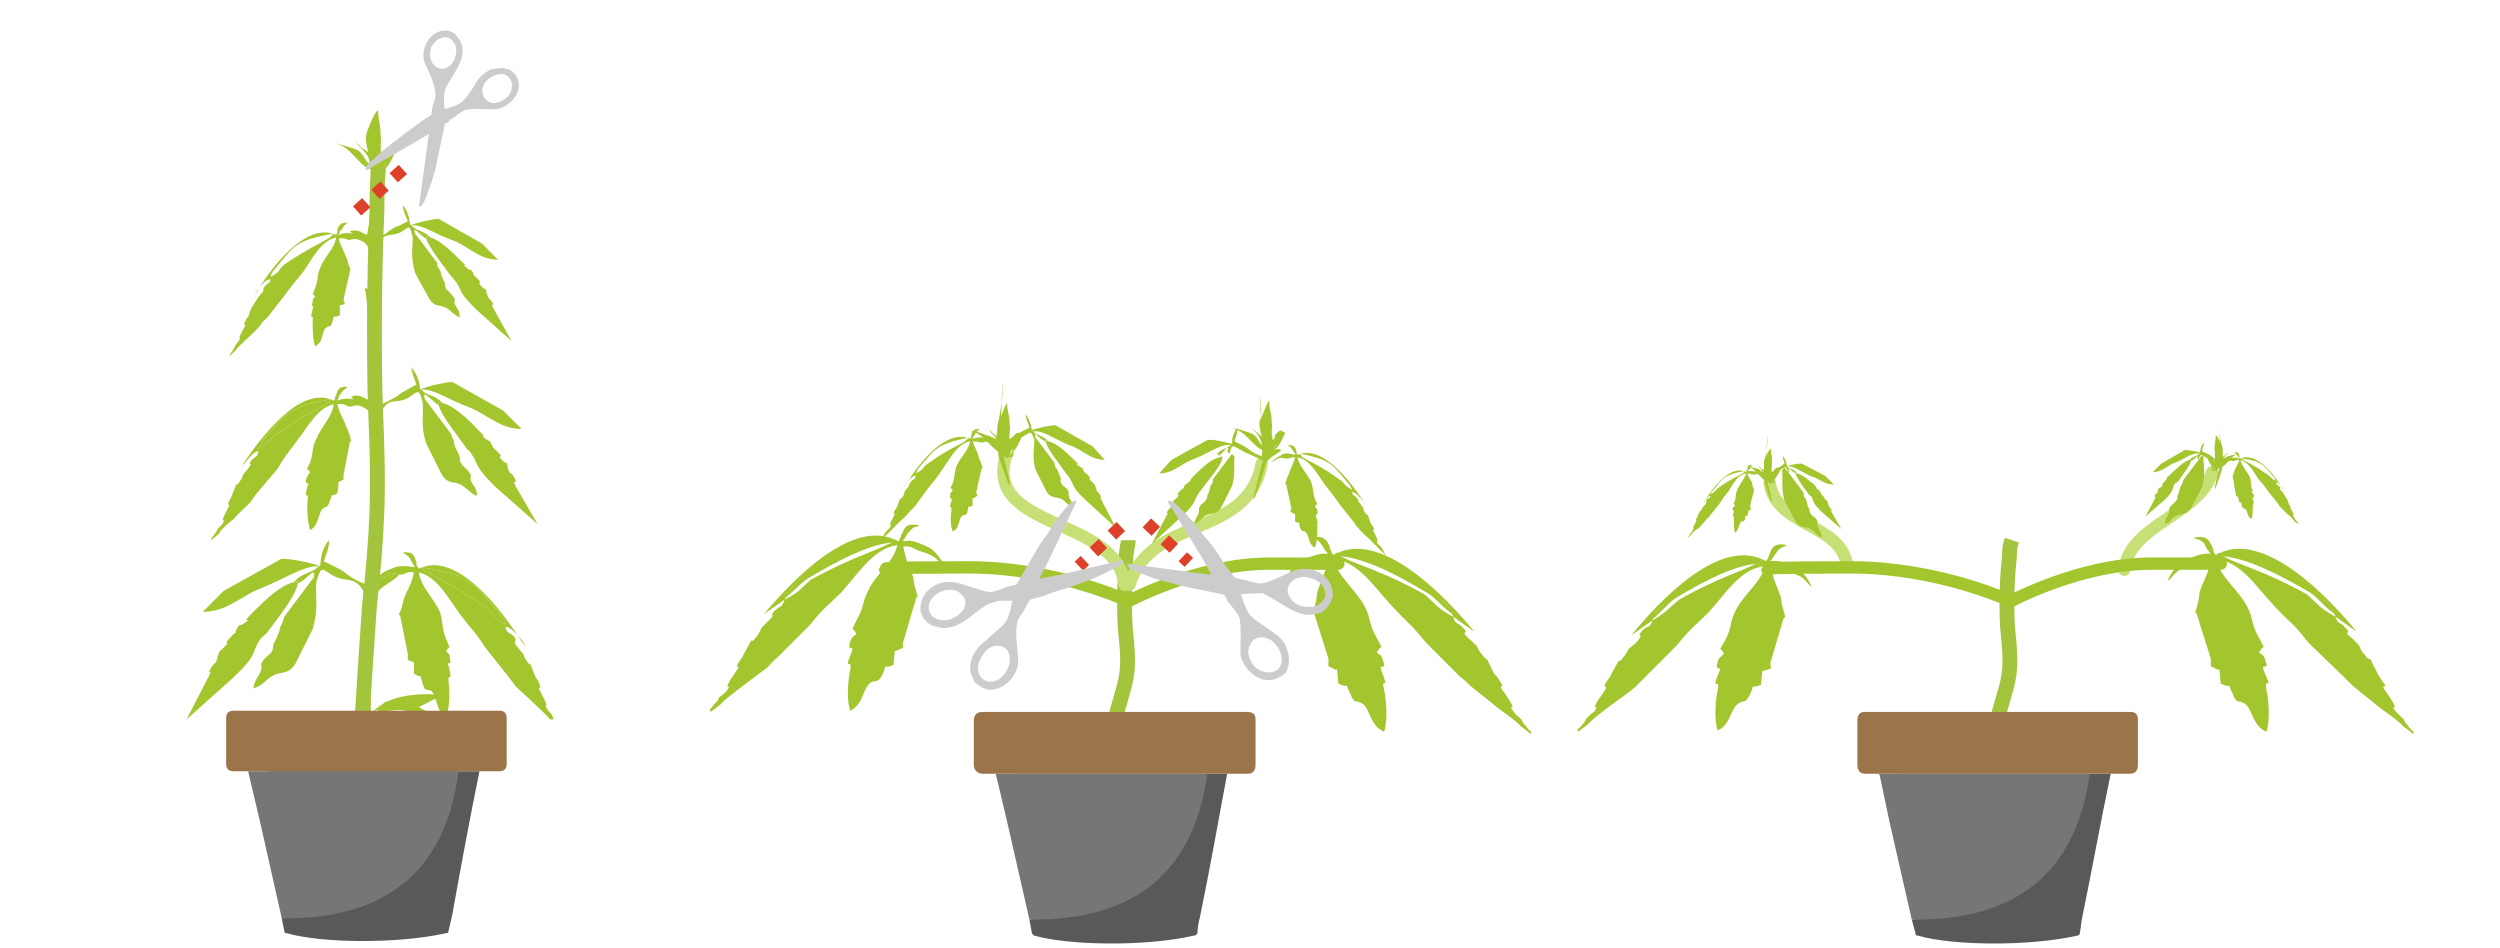 <?xml version="1.0" encoding="UTF-8"?>
<!DOCTYPE svg PUBLIC "-//W3C//DTD SVG 1.1//EN" "http://www.w3.org/Graphics/SVG/1.1/DTD/svg11.dtd">
<!-- Creator: CorelDRAW 2017 -->
<svg xmlns="http://www.w3.org/2000/svg" xml:space="preserve" width="501px" height="190px" version="1.1" style="shape-rendering:geometricPrecision; text-rendering:geometricPrecision; image-rendering:optimizeQuality; fill-rule:evenodd; clip-rule:evenodd"
viewBox="0 0 20.23 7.67"
 xmlns:xlink="http://www.w3.org/1999/xlink">
 <defs>
  <style type="text/css">
   <![CDATA[
    .str0 {stroke:#A3C53D;stroke-width:0.12;stroke-miterlimit:22.926}
    .str2 {stroke:#A3C52D;stroke-width:0.1;stroke-linecap:round;stroke-miterlimit:22.926}
    .str3 {stroke:#C7E076;stroke-width:0.1;stroke-linecap:round;stroke-miterlimit:22.926}
    .str1 {stroke:#DD412A;stroke-width:0.1;stroke-miterlimit:22.926;stroke-dasharray:0.1 0.1}
    .fil2 {fill:none}
    .fil4 {fill:#767676}
    .fil1 {fill:#A3C52D}
    .fil6 {fill:#CCCCCC}
    .fil0 {fill:white}
    .fil3 {fill:#595959;fill-rule:nonzero}
    .fil5 {fill:#9C744A;fill-rule:nonzero}
   ]]>
  </style>
 </defs>
 <g id="Слой_x0020_1">
  <rect class="fil0" width="20.23" height="7.67"/>
  <g id="_2946194812784">
   <path class="fil1" d="M10.87 4.51c-0.01,0 -0.01,-0.01 -0.02,-0.01l-0.04 -0.03c0.55,0.03 0.58,0.13 0.86,0.39 0.01,0.01 0.03,0.02 0.04,0.04 0.04,0.05 0.03,0.05 0.05,0.09 -0.13,-0.07 -0.13,-0.09 -0.23,-0.18 -0.34,-0.19 -0.55,-0.24 -0.66,-0.3l0 0 0 0zm-0.48 0.19c0.07,-0.04 0.05,-0.09 0.2,-0.13 0.08,-0.02 0.06,-0.04 0.16,-0.04 -0.03,0.12 -0.06,0.16 -0.09,0.26 -0.01,0.05 0,0.04 -0.02,0.11 -0.03,0.11 -0.01,0.03 0,0.08l0.11 0.35c0,0.02 0,0.05 0,0.06l0.06 0.03c0,-0.01 0.01,0 0.01,0l0.01 0.11c0.12,0.06 0.03,-0.05 0.1,0.09 0.03,0.08 0.04,0.04 0.09,0.07 0.07,0.04 0.06,0.18 0.18,0.23 0.03,-0.08 0.02,-0.25 0,-0.34 -0.03,-0.12 0.05,0.03 -0.02,-0.15 -0.03,-0.08 0.05,0.01 0.01,-0.09 -0.01,-0.04 -0.02,-0.04 -0.05,-0.06 0.04,-0.08 0.06,0 0,-0.12 -0.07,-0.12 -0.04,-0.15 -0.1,-0.26 -0.07,-0.13 -0.22,-0.24 -0.25,-0.38 0.21,0.03 0.32,0.22 0.48,0.39 0.14,0.15 0.13,0.12 0.27,0.29l0.27 0.27c0.05,0.04 0.06,0.05 0.09,0.08 0.07,0.06 0.13,0.1 0.21,0.17 0.04,0.03 0.17,0.12 0.19,0.15l0.09 0.07c0,-0.04 0,-0.01 -0.03,-0.05 -0.03,-0.04 -0.03,-0.03 -0.05,-0.07 -0.02,-0.02 -0.05,-0.04 -0.06,-0.06 -0.07,-0.09 0.06,0.04 -0.08,-0.16 -0.07,-0.09 0.03,0 -0.04,-0.1 -0.01,-0.02 -0.02,-0.03 -0.04,-0.05 -0.11,-0.22 -0.01,-0.04 -0.11,-0.17 -0.05,-0.07 0.01,-0.02 -0.09,-0.11 -0.09,-0.08 0.01,-0.03 -0.05,-0.09 -0.06,-0.06 -0.06,-0.02 -0.08,-0.09l0.17 0.12c-0.23,-0.28 -0.76,-0.84 -1.14,-0.62 -0.03,-0.04 -0.01,-0.01 -0.02,-0.04 -0.01,-0.01 -0.01,-0.02 -0.01,-0.03 -0.03,-0.06 -0.05,-0.09 -0.15,-0.07 0.03,0.02 0.04,0 0.08,0.05 0.01,0.01 0.03,0.05 0.03,0.05 0.01,0.01 0.02,0.02 0.02,0.02 0,0 0,0.01 0.01,0.01 -0.08,-0.01 -0.16,0.03 -0.23,0.06 -0.06,0.04 -0.1,0.11 -0.13,0.16l0 0 0 0z"/>
   <path class="fil1" d="M10.8 4.48l0.05 0.02c0.21,0.02 0.47,0.16 0.67,0.28 0.1,0.05 0.13,0.12 0.25,0.2 -0.02,-0.03 -0.02,-0.03 -0.06,-0.08 -0.01,-0.02 -0.03,-0.03 -0.04,-0.04 -0.23,-0.27 -0.54,-0.47 -0.87,-0.38l0 0z"/>
  </g>
  <path class="fil1" d="M2.65 3.26c0,0 0.01,0 0.01,0l0.02 -0.03c-0.36,0.06 -0.38,0.13 -0.55,0.33 0,0.01 -0.01,0.02 -0.02,0.04 -0.02,0.03 -0.01,0 -0.02,0.03 0.11,-0.06 0.08,-0.07 0.14,-0.11 0.21,-0.16 0.35,-0.21 0.42,-0.26l0 0zm0.34 0.06c-0.05,-0.02 -0.08,-0.06 -0.15,-0.03 -0.05,0 -0.04,-0.03 -0.11,-0.02 0.02,0.09 0.05,0.11 0.07,0.18 0.02,0.03 0.01,0.03 0.03,0.07 0.02,0.09 0.01,0.03 0,0.06l-0.05 0.26c0,0.01 0,0.03 0,0.04l-0.04 0.02c0,0 -0.01,0.01 0,0.01l-0.01 0.08c-0.07,0.05 -0.02,-0.04 -0.06,0.06 -0.02,0.06 -0.02,0.04 -0.05,0.06 -0.05,0.03 -0.03,0.13 -0.11,0.18 -0.02,-0.06 -0.03,-0.18 -0.02,-0.25 0.01,-0.08 -0.04,0.03 0,-0.11 0.02,-0.05 -0.03,0.01 -0.01,-0.06 0.01,-0.02 0.01,-0.03 0.03,-0.05 -0.03,-0.05 -0.04,0.01 0,-0.08 0.03,-0.09 0.01,-0.11 0.05,-0.19 0.04,-0.1 0.13,-0.18 0.14,-0.28 -0.13,0.03 -0.2,0.17 -0.3,0.3 -0.08,0.11 -0.08,0.1 -0.16,0.23l-0.17 0.2c-0.02,0.03 -0.03,0.04 -0.05,0.07 -0.04,0.04 -0.08,0.07 -0.13,0.13 -0.03,0.02 -0.11,0.09 -0.12,0.12l-0.06 0.05c0,-0.02 0,-0.01 0.02,-0.04 0.02,-0.03 0.02,-0.02 0.03,-0.05 0.01,-0.01 0.03,-0.03 0.04,-0.04 0.04,-0.07 -0.04,0.03 0.04,-0.12 0.04,-0.07 -0.02,0 0.02,-0.08 0.01,-0.01 0.01,-0.02 0.02,-0.04 0.06,-0.16 0.01,-0.02 0.07,-0.12 0.03,-0.05 -0.01,-0.01 0.05,-0.08 0.06,-0.07 0,-0.03 0.03,-0.07 0.04,-0.05 0.05,-0.02 0.06,-0.08 -0.05,0 -0.14,0.14 -0.14,0.14 0,-0.01 0.02,-0.02 0.02,-0.04 0.14,-0.21 0.46,-0.64 0.73,-0.51 0.02,-0.02 0.01,0 0.01,-0.02 0,-0.01 0.01,-0.02 0.01,-0.02 0.01,-0.05 0.03,-0.08 0.09,-0.07 -0.01,0.02 -0.02,0.01 -0.05,0.05 0,0 -0.02,0.03 -0.02,0.03 0,0.01 0,0.02 -0.01,0.02 0,0 0,0 0,0.01 0.05,-0.02 0.11,-0.02 0.16,0 0.04,0.02 0.08,0.04 0.1,0.08l0 0z"/>
  <path class="fil1" d="M3.04 2.46c-0.04,0.03 -0.03,0.02 -0.02,0.09 0.01,0.22 0,0.52 0.04,0.73 0.08,-0.03 0.09,-0.04 0.16,-0.08 0.01,-0.01 0.04,-0.03 0.06,-0.04l0.09 -0.05c-0.02,-0.05 -0.04,-0.1 -0.04,-0.14 0.04,0.06 0.06,0.09 0.07,0.18 0.07,-0.03 0.21,-0.06 0.26,-0.06l0.41 0.23 0.15 0.15c-0.17,0 -0.27,-0.11 -0.41,-0.17 -0.19,-0.07 -0.29,-0.15 -0.4,-0.15 0.03,0.05 0.11,0.04 0.17,0.11l-0.03 -0.01 0 0.03c-0.04,-0.03 -0.08,-0.07 -0.11,-0.09 -0.02,0.03 -0.01,0 0,0.04 0,0 -0.01,0.01 -0.01,0.01 0,0 0,0.01 0,0.01 -0.01,0 -0.01,0.01 -0.01,0.01 -0.03,-0.13 -0.04,-0.09 -0.12,-0.04 -0.07,0.04 -0.12,0.01 -0.17,0.05 -0.09,0.08 -0.05,0.18 -0.05,0.32 0.01,0.24 0.01,0.46 0,0.69 -0.01,0.15 -0.08,0.75 -0.09,1.1l-0.04 0.01c0,-0.02 -0.01,-0.09 -0.01,-0.11 0,-0.05 0,-0.09 0.01,-0.13 0.02,-0.4 0.09,-0.98 0.09,-1.38 0,-0.11 -0.01,-0.22 -0.01,-0.33 -0.01,-0.14 -0.13,-0.16 -0.19,-0.23 0.07,-0.03 0.1,0.01 0.15,0.03l-0.01 -0.44c0,-0.12 0,-0.36 -0.03,-0.47l0.04 0.01c0.01,0.08 0,0.04 0.03,0.07 0,0 0.03,0 0.02,0.05l0 0z"/>
  <path class="fil1" d="M3.58 3.26c0.09,0.02 0.22,0.14 0.28,0.21 0.12,0.11 -0.01,0.02 0.07,0.08 0.05,0.04 0.02,-0.01 0.05,0.05 0.02,0.03 -0.01,0 0.02,0.03 0.11,0.1 0,0.03 0.07,0.1 0.04,0.03 0.03,0 0.04,0.06 0.02,0.06 0.02,0.02 0.05,0.07 0.04,0.08 -0.02,0 0.01,0.07l0.18 0.31 -0.34 -0.3c-0.18,-0.18 -0.13,-0.17 -0.19,-0.26 -0.02,-0.04 -0.03,-0.03 -0.05,-0.06 -0.07,-0.1 -0.2,-0.26 -0.22,-0.34l0 -0.03 0.03 0.01 0 0z"/>
  <path class="fil1" d="M3.42 3.26c0,0 0,-0.01 0.01,-0.01 0,0 0,-0.01 0,-0.01 0,0 0.01,-0.01 0.01,-0.01l0.21 0.28c0.01,0.02 0,0.01 0.02,0.05 0.01,0.03 0,0.01 0.01,0.05l0.03 0.06c0.02,0.05 0.01,0.03 0.01,0.05 0.01,0.04 0.03,0.05 0.06,0.08 0.05,0.06 0.02,0.04 0.03,0.09 0.02,0.04 0.05,0.06 0.05,0.12 -0.04,-0.01 -0.05,-0.03 -0.09,-0.06 -0.09,-0.08 -0.14,-0.01 -0.2,-0.12l-0.12 -0.24c-0.05,-0.15 -0.02,-0.22 -0.03,-0.33l0 0z"/>
  <path class="fil1" d="M3.12 1.36c0,0.06 0,0.05 -0.02,0.06 -0.03,-0.02 -0.02,-0.02 0,-0.06l0.03 -0.05c-0.05,0.06 -0.01,0.08 -0.06,0.1 -0.04,0.02 0,0.03 -0.05,-0.01l-0.02 -0.03c-0.1,-0.03 -0.16,-0.19 -0.29,-0.21 0.03,0 0.11,0.03 0.15,0.04 0.07,0.02 0.07,0.06 0.12,0.12 0.01,-0.02 0.02,0.01 0,-0.05 -0.02,-0.04 -0.07,-0.08 -0.1,-0.12 0.01,0.01 0.03,0.02 0.04,0.04l0.06 0.04c-0.02,-0.08 -0.03,-0.12 0,-0.19 0.02,-0.05 0.05,-0.13 0.08,-0.15 0,0.09 0.02,0.11 0.02,0.2 0.01,0.07 -0.01,0.1 0.01,0.18 0.05,-0.03 -0.02,-0.02 0.07,-0.09 0.02,0.01 0.02,0.01 0.05,0.02 -0.01,0.03 -0.06,0.14 -0.09,0.16l0 0z"/>
  <path class="fil1" d="M2.68 3.23l-0.02 0.03c0,0 -0.01,0 -0.01,0 -0.07,0.05 -0.21,0.1 -0.42,0.26 -0.06,0.04 -0.03,0.05 -0.14,0.11 0.01,-0.03 0,0 0.02,-0.03 0.01,-0.02 0.02,-0.03 0.02,-0.04 0.17,-0.2 0.19,-0.27 0.55,-0.33l0 0z"/>
  <g id="_2946194814000">
   <path class="fil1" d="M3.45 4.62c-0.01,0 -0.01,0 -0.01,0l-0.03 -0.03c0.41,0.06 0.43,0.14 0.63,0.37 0.01,0.02 0.02,0.03 0.03,0.04 0.03,0.05 0.01,0.01 0.02,0.05 -0.12,-0.07 -0.09,-0.08 -0.15,-0.13 -0.25,-0.18 -0.41,-0.24 -0.49,-0.3zm1.03 1.2l-0.03 0c-0.03,-0.04 -0.1,-0.1 -0.13,-0.13 -0.05,-0.05 -0.1,-0.09 -0.15,-0.14 -0.02,-0.03 -0.03,-0.04 -0.06,-0.08l-0.19 -0.24c-0.09,-0.14 -0.09,-0.12 -0.19,-0.25 -0.11,-0.15 -0.19,-0.31 -0.34,-0.35 0.01,0.11 0.12,0.21 0.17,0.32 0.03,0.1 0.01,0.12 0.05,0.22 0.04,0.1 0.03,0.04 0,0.1 0.02,0.02 0.03,0.02 0.03,0.05 0.02,0.09 -0.03,0.01 -0.01,0.07 0.04,0.16 -0.01,0.03 0,0.13 0.01,0.07 0.01,0.21 -0.02,0.28 -0.09,-0.05 -0.07,-0.17 -0.12,-0.21 -0.04,-0.02 -0.05,0.01 -0.07,-0.06 -0.04,-0.12 0.02,-0.02 -0.07,-0.08l0 -0.09c0,0 0,0 0,0l-0.05 -0.02c0,-0.02 0,-0.04 0,-0.05l-0.06 -0.3c-0.01,-0.04 -0.03,0.03 0.01,-0.07 0.01,-0.05 0.01,-0.04 0.02,-0.08 0.03,-0.08 0.06,-0.11 0.08,-0.21 -0.07,-0.01 -0.06,0.02 -0.12,0.02 -0.08,-0.03 -0.11,0.02 -0.18,0.04 0.02,-0.05 0.07,-0.07 0.12,-0.09 0.06,-0.03 0.13,-0.02 0.19,-0.01 0,0 -0.01,-0.01 -0.01,-0.01 0,0.01 0,-0.01 -0.01,-0.02 0,0 -0.02,-0.03 -0.02,-0.04 -0.03,-0.04 -0.04,-0.03 -0.06,-0.05 0.08,-0.01 0.09,0.02 0.11,0.08 0,0 0,0.01 0,0.02 0.01,0.03 0,0 0.02,0.03 0.31,-0.15 0.68,0.35 0.83,0.59 0.01,0.01 0.03,0.03 0.04,0.04 0,0 -0.11,-0.16 -0.17,-0.16 0.01,0.06 0.03,0.04 0.07,0.08 0.04,0.06 -0.03,0.01 0.03,0.09 0.07,0.08 0.03,0.03 0.06,0.09 0.07,0.11 0.01,-0.04 0.08,0.14 0.01,0.02 0.02,0.03 0.03,0.05 0.04,0.09 -0.03,0 0.02,0.09 0.09,0.17 0,0.05 0.05,0.13 0.01,0.02 0.03,0.03 0.04,0.05 0,0.01 0.01,0.02 0.01,0.03l0 0z"/>
   <path class="fil1" d="M3.01 4.29c0,0.15 -0.01,0.31 -0.04,0.44 -0.08,-0.03 -0.1,-0.04 -0.17,-0.09 -0.02,-0.02 -0.06,-0.04 -0.08,-0.05l-0.1 -0.05c0.02,-0.06 0.05,-0.12 0.04,-0.17 -0.05,0.07 -0.06,0.11 -0.07,0.21 -0.08,-0.03 -0.24,-0.06 -0.31,-0.06l-0.47 0.26 -0.17 0.17c0.2,0 0.31,-0.13 0.47,-0.19 0.22,-0.09 0.34,-0.18 0.47,-0.18 -0.05,0.06 -0.14,0.05 -0.2,0.13l0.03 -0.01 0 0.02c0.05,-0.02 0.09,-0.07 0.12,-0.09 0.03,0.03 0.01,-0.01 0.01,0.04 0,0.01 0,0.01 0.01,0.02 0,0 0,0 0,0.01 0.01,0 0.01,0 0.01,0.01 0.04,-0.15 0.05,-0.1 0.14,-0.05 0.08,0.04 0.14,0.02 0.19,0.06 0.11,0.09 0.06,0.21 0.06,0.36 -0.01,0.26 -0.01,0.5 0,0.73l0.05 0c0,-0.18 0,-0.37 0,-0.52 0,-0.12 0.01,-0.25 0.01,-0.38 0.01,-0.16 0.15,-0.18 0.22,-0.26 -0.08,-0.03 -0.11,0.02 -0.18,0.04l0.01 -0.4 -0.05 0 0 0z"/>
   <path class="fil1" d="M2.38 4.71c-0.11,0.02 -0.25,0.16 -0.33,0.24 -0.13,0.13 0.02,0.02 -0.07,0.09 -0.06,0.04 -0.03,-0.01 -0.07,0.06 -0.01,0.03 0.02,0 -0.02,0.03 -0.12,0.12 0,0.03 -0.08,0.11 -0.04,0.04 -0.03,0.01 -0.05,0.08 -0.02,0.07 -0.01,0.02 -0.05,0.08 -0.05,0.08 0.02,-0.01 -0.02,0.07l-0.18 0.35 0 0 0.38 -0.34c0.2,-0.19 0.14,-0.19 0.21,-0.3 0.03,-0.04 0.03,-0.03 0.06,-0.06 0.08,-0.11 0.23,-0.29 0.25,-0.4l0 -0.02 -0.03 0.01 0 0z"/>
   <path class="fil1" d="M2.56 4.71c0,-0.01 0,-0.01 -0.01,-0.01 0,-0.01 0,-0.01 0,-0.01 -0.01,-0.01 -0.01,-0.01 -0.01,-0.02l-0.24 0.32c-0.01,0.03 0,0.01 -0.02,0.06 -0.02,0.04 -0.01,0.01 -0.02,0.06l-0.03 0.07c-0.03,0.05 -0.01,0.03 -0.02,0.05 0,0.05 -0.03,0.06 -0.07,0.1 -0.05,0.06 -0.01,0.05 -0.03,0.1 -0.02,0.05 -0.05,0.07 -0.06,0.14 0.05,-0.02 0.07,-0.03 0.11,-0.07 0.1,-0.09 0.16,-0.02 0.23,-0.13l0.14 -0.28c0.05,-0.17 0.02,-0.26 0.03,-0.38l0 0z"/>
   <path class="fil1" d="M3.41 4.59l0.03 0.03c0,0 0,0 0.01,0 0.08,0.06 0.24,0.12 0.49,0.3 0.06,0.05 0.03,0.06 0.15,0.13 -0.01,-0.04 0.01,0 -0.02,-0.05 -0.01,-0.01 -0.02,-0.02 -0.03,-0.04 -0.2,-0.23 -0.22,-0.31 -0.63,-0.37z"/>
   <path class="fil1" d="M2.84 5.82c0.03,-0.01 0.05,-0.02 0.07,-0.02 0.04,0.01 0.01,-0.01 -0.01,0.01l0 0.01 -0.06 0z"/>
   <path class="fil1" d="M3.07 5.76c-0.02,-0.01 0.01,-0.02 -0.05,-0.01 0.03,-0.02 0.04,-0.03 0.07,-0.05 0.05,-0.03 -0.01,-0.01 0.06,-0.03 0.09,-0.05 0.34,-0.07 0.42,-0.04 -0.03,0.02 -0.07,0.03 -0.1,0.05l-0.08 0.04c0.09,0.06 0.12,0.04 0.23,0.1l-0.18 0c-0.01,-0.01 -0.03,-0.02 -0.04,-0.03 -0.14,-0.06 -0.17,-0.05 -0.33,-0.03z"/>
  </g>
  <path class="fil2 str0" d="M2.93 5.81c0.02,-0.32 0.04,-0.64 0.06,-0.91 0.03,-0.28 0.05,-0.5 0.06,-0.76 0.01,-0.26 0,-0.56 -0.01,-0.8 -0.01,-0.25 -0.01,-0.45 -0.01,-0.73 0,-0.29 0.01,-0.68 0.02,-0.9 0,-0.22 0.01,-0.29 0.01,-0.35"/>
  <g id="_2946194816144">
   <path class="fil3" d="M2.16 6.24l1.72 0c-0.08,0.39 -0.15,0.77 -0.22,1.16 -0.01,0.04 -0.02,0.09 -0.03,0.13 0,0.02 -0.01,0.02 -0.02,0.02 -0.4,0.09 -1.02,0.08 -1.29,0 -0.01,0 -0.02,0 -0.02,-0.02l-0.02 -0.1c0.13,-0.02 0.21,-0.17 0.15,-0.29 -0.01,-0.01 -0.01,-0.02 -0.02,-0.03 0,-0.02 0,-0.03 -0.01,-0.04 0,-0.03 -0.02,-0.07 -0.02,-0.1 -0.01,-0.03 -0.01,-0.05 -0.02,-0.07 -0.02,-0.05 -0.01,-0.09 -0.02,-0.14 0,-0.01 0,-0.03 0,-0.05 0,-0.02 -0.02,-0.08 -0.03,-0.1 -0.01,-0.03 -0.01,-0.05 -0.02,-0.07 -0.01,-0.02 -0.02,-0.04 -0.02,-0.06 0,-0.02 -0.01,-0.04 -0.02,-0.06 0,-0.02 0,-0.03 -0.01,-0.04 0,-0.06 -0.03,-0.11 -0.08,-0.14z"/>
   <path class="fil4" d="M2.28 7.43c0.85,0.01 1.33,-0.39 1.43,-1.19l-1.7 0 0 0.01 0.09 0.38 0.18 0.8zm-0.11 -1.1c0.02,0.09 0.04,0.19 0.06,0.28l0.13 0.67c0.01,0.04 0.01,0.07 0.01,0.1l-0.27 -1.07c0.02,0 0.04,0 0.06,0 0.01,0.01 0.01,0.01 0.01,0.02zm0.06 0.28c-0.02,-0.09 -0.04,-0.19 -0.06,-0.28 0,-0.01 0,-0.01 -0.01,-0.02 -0.02,0 -0.04,0 -0.06,0l0.27 1.07c0,-0.03 0,-0.06 -0.01,-0.1l-0.13 -0.67z"/>
   <path class="fil5" d="M2.97 5.81c0,0 0,0 0,0 -0.16,0 -0.32,0 -0.48,0 -0.19,0 -0.39,0 -0.58,0 -0.02,0 -0.04,0.01 -0.04,0.03 0,0.02 0.02,0.04 0.04,0.04 0.03,0 0.06,0 0.08,0 0.25,0 0.5,0 0.75,0 0.23,0 0.46,0 0.7,0 0.19,0 0.39,0 0.59,0 0.02,0 0.03,-0.02 0.03,-0.04 0,-0.02 -0.01,-0.03 -0.03,-0.03 -0.05,0 -0.11,0 -0.16,0 -0.3,0 -0.6,0 -0.9,0zm1.01 -0.06l-0.04 0 -0.01 0c-0.03,0 -0.06,0 -0.1,0 -0.34,0 -0.68,0 -1.02,0 -0.31,0 -0.61,0 -0.92,0 -0.04,0 -0.06,0.02 -0.06,0.06 0,0.05 0,0.11 0,0.16l0 0.05c0,0.05 0,0.11 0,0.16 0,0.04 0.02,0.06 0.06,0.06 0.13,0 0.25,0 0.38,0 0.23,0 1.38,0 1.61,0 0,0 0.07,0 0.16,0 0.04,0 0.06,-0.02 0.06,-0.06 0,-0.12 0,-0.25 0,-0.37 0,-0.04 -0.02,-0.06 -0.06,-0.06 -0.02,0 -0.04,0 -0.05,0l-0.01 0z"/>
  </g>
  <path class="fil1" d="M2.67 1.92c0,0 0.01,-0.01 0.01,-0.01l0.02 -0.02c-0.31,0.05 -0.33,0.11 -0.47,0.28 -0.01,0.01 -0.02,0.02 -0.03,0.04 -0.02,0.03 0,0 -0.01,0.03 0.09,-0.05 0.06,-0.06 0.11,-0.1 0.19,-0.13 0.31,-0.18 0.37,-0.22l0 0zm0.3 0.05c-0.05,-0.02 -0.07,-0.05 -0.14,-0.03 -0.04,0 -0.03,-0.02 -0.09,-0.01 0.02,0.07 0.04,0.09 0.06,0.15 0.02,0.03 0.01,0.03 0.02,0.06 0.03,0.07 0.01,0.02 0.01,0.06l-0.05 0.22c0,0.01 0.01,0.03 0.01,0.04l-0.04 0.01c0,0 -0.01,0.01 0,0.01l0 0.07c-0.07,0.04 -0.03,-0.04 -0.06,0.05 -0.01,0.05 -0.02,0.03 -0.05,0.05 -0.04,0.03 -0.02,0.12 -0.09,0.15 -0.02,-0.05 -0.02,-0.15 -0.02,-0.21 0.01,-0.07 -0.03,0.03 0,-0.09 0.02,-0.05 -0.02,0.01 0,-0.06 0,-0.02 0,-0.02 0.02,-0.04 -0.02,-0.04 -0.03,0.01 0,-0.07 0.03,-0.08 0.01,-0.09 0.04,-0.16 0.03,-0.09 0.12,-0.16 0.13,-0.25 -0.12,0.03 -0.18,0.15 -0.26,0.27 -0.07,0.09 -0.07,0.08 -0.15,0.19l-0.14 0.18c-0.02,0.02 -0.03,0.03 -0.05,0.05 -0.03,0.05 -0.06,0.07 -0.11,0.12 -0.02,0.02 -0.09,0.08 -0.1,0.1l-0.05 0.05c0,-0.02 0,-0.01 0.02,-0.04 0.01,-0.02 0.01,-0.01 0.02,-0.04 0.01,-0.01 0.02,-0.03 0.03,-0.04 0.04,-0.06 -0.03,0.03 0.04,-0.1 0.04,-0.06 -0.02,0 0.02,-0.07 0,-0.01 0.01,-0.02 0.02,-0.03 0.05,-0.14 0,-0.02 0.05,-0.11 0.03,-0.04 0,-0.01 0.05,-0.07 0.05,-0.06 0,-0.02 0.03,-0.06 0.03,-0.04 0.04,-0.02 0.05,-0.06 -0.05,-0.01 -0.13,0.12 -0.13,0.12 0.01,-0.01 0.02,-0.02 0.03,-0.04 0.11,-0.18 0.39,-0.55 0.63,-0.44 0.01,-0.02 0,0 0.01,-0.02 0,-0.01 0,-0.02 0,-0.02 0.01,-0.04 0.03,-0.06 0.08,-0.06 -0.01,0.02 -0.02,0.01 -0.04,0.05 0,0 -0.02,0.02 -0.02,0.02 0,0.01 0,0.02 -0.01,0.02 0,0 0,0 0,0.01 0.04,-0.02 0.1,-0.02 0.14,0 0.04,0.02 0.07,0.03 0.09,0.07l0 0z"/>
  <path class="fil1" d="M3.03 1.94c0.06,-0.03 0.08,-0.04 0.13,-0.08 0.02,-0.01 0.04,-0.03 0.06,-0.03l0.08 -0.04c-0.02,-0.05 -0.04,-0.09 -0.04,-0.13 0.04,0.05 0.05,0.09 0.06,0.16 0.06,-0.02 0.18,-0.05 0.23,-0.05l0.35 0.2 0.13 0.13c-0.15,0 -0.23,-0.1 -0.35,-0.15 -0.17,-0.06 -0.25,-0.13 -0.35,-0.13 0.03,0.05 0.1,0.04 0.15,0.1l-0.03 -0.01 0 0.02c-0.04,-0.02 -0.07,-0.06 -0.09,-0.07 -0.02,0.02 -0.01,-0.01 0,0.03 0,0 -0.01,0.01 -0.01,0.01 0,0 0,0.01 0,0.01 -0.01,0 -0.01,0 -0.01,0.01 -0.03,-0.12 -0.03,-0.08 -0.1,-0.04 -0.07,0.03 -0.11,0.01 -0.15,0.05 -0.08,0.06 -0.05,0.15 -0.04,0.27 0.01,0.21 0,0.4 -0.01,0.6 -0.01,0.13 0.04,0.65 0.03,0.95l-0.07 0.01c0,-0.02 0.01,-0.09 0.01,-0.1 0,-0.05 0,-0.09 0,-0.14 0.02,-0.34 0,-0.81 0,-1.17 0,-0.09 0,-0.18 -0.01,-0.28 -0.01,-0.12 -0.11,-0.14 -0.17,-0.2 0.07,-0.02 0.09,0.01 0.14,0.03l0.07 -0.39c0.02,-0.49 -0.04,0.34 -0.01,0.43z"/>
  <path class="fil1" d="M3.48 1.92c0.08,0.02 0.18,0.12 0.24,0.18 0.1,0.09 -0.01,0.01 0.06,0.07 0.04,0.03 0.02,-0.01 0.05,0.04 0.01,0.03 -0.01,0 0.02,0.03 0.08,0.08 -0.01,0.02 0.05,0.08 0.03,0.03 0.03,0 0.04,0.06 0.02,0.05 0.01,0.02 0.04,0.06 0.04,0.06 -0.02,-0.01 0.01,0.05l0.15 0.27 -0.29 -0.26c-0.15,-0.15 -0.11,-0.15 -0.16,-0.22 -0.03,-0.04 -0.03,-0.03 -0.05,-0.06 -0.06,-0.08 -0.17,-0.22 -0.19,-0.29l0 -0.02 0.03 0.01 0 0z"/>
  <path class="fil1" d="M3.34 1.92c0,-0.01 0,-0.01 0,-0.01 0.01,0 0.01,-0.01 0.01,-0.01 0,0 0.01,-0.01 0.01,-0.01l0.18 0.24c0,0.02 -0.01,0.01 0.01,0.04 0.02,0.03 0.01,0.01 0.02,0.05l0.02 0.05c0.02,0.04 0.01,0.02 0.01,0.04 0.01,0.04 0.03,0.04 0.05,0.07 0.05,0.05 0.02,0.04 0.03,0.08 0.02,0.04 0.04,0.05 0.04,0.11 -0.03,-0.02 -0.05,-0.03 -0.08,-0.06 -0.07,-0.06 -0.12,-0.01 -0.17,-0.1l-0.11 -0.2c-0.04,-0.14 -0.02,-0.2 -0.02,-0.29l0 0z"/>
  <path class="fil2 str0" d="M8.97 6.07c0.03,-0.13 0.05,-0.25 0.08,-0.35 0.03,-0.11 0.06,-0.19 0.07,-0.29 0.01,-0.1 0,-0.21 -0.01,-0.3 -0.01,-0.1 -0.01,-0.17 -0.01,-0.28 0,-0.11 0.01,-0.26 0.01,-0.34 0.01,-0.09 0.02,-0.11 0.02,-0.14"/>
  <g id="_2946194820336">
   <path class="fil3" d="M8.22 6.26l1.71 0c-0.07,0.38 -0.14,0.77 -0.22,1.16 -0.01,0.04 -0.02,0.08 -0.02,0.13 -0.01,0.01 -0.01,0.02 -0.03,0.02 -0.39,0.09 -1.01,0.08 -1.29,0 -0.01,0 -0.01,-0.01 -0.02,-0.02l-0.02 -0.11c0.14,-0.01 0.22,-0.16 0.15,-0.28 0,-0.01 -0.01,-0.03 -0.01,-0.04 0,-0.01 -0.01,-0.03 -0.01,-0.04 0,-0.03 -0.02,-0.07 -0.03,-0.1 0,-0.02 -0.01,-0.05 -0.02,-0.07 -0.01,-0.04 0,-0.09 -0.01,-0.13 0,-0.02 -0.01,-0.04 -0.01,-0.05 0,-0.03 -0.01,-0.08 -0.02,-0.11 -0.01,-0.02 -0.02,-0.04 -0.03,-0.07 0,-0.02 -0.01,-0.04 -0.02,-0.06 0,-0.02 0,-0.04 -0.01,-0.06 0,-0.01 -0.01,-0.02 -0.01,-0.04 -0.01,-0.05 -0.04,-0.1 -0.08,-0.13z"/>
   <path class="fil4" d="M8.33 7.44c0.85,0.01 1.33,-0.38 1.44,-1.18l-1.71 0 0 0.01 0.09 0.38 0.18 0.79zm-0.1 -1.09c0.02,0.09 0.04,0.18 0.05,0.27l0.14 0.68c0,0.03 0.01,0.06 0.01,0.1l-0.28 -1.07c0.03,0 0.05,0 0.07,0 0,0 0.01,0.01 0.01,0.02zm0.05 0.27c-0.01,-0.09 -0.03,-0.18 -0.05,-0.27 0,-0.01 -0.01,-0.02 -0.01,-0.02 -0.02,0 -0.04,0 -0.07,0l0.28 1.07c0,-0.04 -0.01,-0.07 -0.01,-0.1l-0.14 -0.68z"/>
   <path class="fil5" d="M9.02 5.83c0,0 0,0 0,0 -0.15,0 -0.31,0 -0.47,0 -0.2,0 -0.39,0 -0.58,0 -0.03,0 -0.04,0.01 -0.04,0.03 0,0.02 0.01,0.03 0.04,0.03 0.02,0 0.05,0 0.08,0 0.25,0 0.49,0 0.74,0 0.23,0 0.47,0 0.7,0 0.2,0 0.4,0 0.59,0 0.02,0 0.04,-0.01 0.04,-0.03 0,-0.02 -0.01,-0.03 -0.04,-0.03 -0.05,0 -0.1,0 -0.15,0 -0.3,0 -0.6,0 -0.91,0zm1.02 -0.07l-0.05 0 0 0c-0.04,0 -0.07,0 -0.1,0 -0.34,0 -0.68,0 -1.03,0 -0.3,0 -0.61,0 -0.91,0 -0.04,0 -0.07,0.02 -0.07,0.07 0,0.05 0,0.1 0,0.16l0 0.05c0,0.05 0,0.1 0,0.15 0,0.04 0.03,0.07 0.07,0.07 0.12,0 0.25,0 0.37,0 0.23,0 1.38,0 1.61,0 0,0 0.08,0 0.17,0 0.04,0 0.06,-0.03 0.06,-0.07 0,-0.12 0,-0.24 0,-0.37 0,-0.04 -0.02,-0.06 -0.07,-0.06 -0.01,0 -0.03,0 -0.05,0l0 0z"/>
  </g>
  <path class="fil6" d="M3.68 0.47c0.02,-0.05 0.02,-0.12 -0.04,-0.16 -0.05,-0.03 -0.12,0.01 -0.15,0.07 -0.02,0.06 -0.01,0.13 0.04,0.16 0.05,0.04 0.13,0 0.15,-0.07zm0.26 0.18c-0.05,0.05 -0.05,0.13 0.01,0.17 0.05,0.03 0.12,0 0.16,-0.04 0.04,-0.05 0.05,-0.13 -0.01,-0.17 -0.05,-0.03 -0.12,0 -0.16,0.04zm-0.28 -0.39l0.02 0.01c0.01,0.02 0.03,0.03 0.05,0.07 0.03,0.08 0.01,0.14 -0.04,0.23 -0.02,0.04 -0.08,0.12 -0.09,0.16 -0.01,0.03 -0.01,0.13 0,0.15 0.01,0 0.06,-0.02 0.07,-0.02 0.02,-0.01 0.05,-0.02 0.07,-0.04 0.03,-0.02 0.09,-0.11 0.11,-0.15 0.04,-0.06 0.07,-0.08 0.12,-0.11 0.03,0 0.05,-0.01 0.08,-0.01 0.01,0 0.02,0 0.03,0l0.03 0.01c0.01,0 0,0 0.01,0l0 0 0.03 0.02c0,0.01 0.02,0.01 0.03,0.04 0.06,0.1 -0.03,0.23 -0.15,0.26 -0.05,0.01 -0.19,-0.01 -0.27,0.01 -0.03,0.01 -0.08,0.06 -0.12,0.08 0,0.01 -0.03,0.03 -0.04,0.03l-0.06 0.29c-0.01,0.03 -0.01,0.06 -0.02,0.09 -0.01,0.03 -0.02,0.07 -0.03,0.1 -0.02,0.04 -0.05,0.17 -0.09,0.19l-0.01 0 0.07 -0.51c0,-0.02 0.01,-0.07 0.01,-0.08 -0.01,0.01 -0.11,0.07 -0.13,0.08l-0.38 0.22 0 0c-0.01,-0.03 0.03,-0.07 0.06,-0.09 0.08,-0.08 0.14,-0.12 0.23,-0.19 0.05,-0.04 0.11,-0.08 0.16,-0.12l0.08 -0.05c0,-0.01 0.01,-0.08 0.02,-0.1 0.01,-0.03 0.02,-0.06 0.01,-0.09 0,-0.07 -0.07,-0.2 -0.09,-0.25 -0.02,-0.1 0.04,-0.22 0.14,-0.24 0.05,-0.01 0.07,0 0.09,0.01z"/>
  <line class="fil2 str1" x1="3.26" y1="1.37" x2="2.83" y2= "1.76" />
  <path class="fil2 str2" d="M9.14 4.86c0,0 0.56,-0.3 1.13,-0.3 0.56,0 0.56,0 0.56,0"/>
  <path class="fil2 str2" d="M9.1 4.85c0,0 -0.57,-0.26 -1.26,-0.26 -0.68,0 -0.68,0.01 -0.68,0.01"/>
  <path class="fil2 str3" d="M9.1 4.73c-0.06,-0.55 -1.14,-0.44 -0.96,-1.04"/>
  <path class="fil2 str3" d="M9.14 4.73c0.17,-0.56 0.96,-0.37 1.07,-0.98"/>
  <path class="fil1" d="M8.2 3.65c0,0.05 0,0.04 -0.02,0.05 -0.02,-0.01 -0.01,-0.02 0,-0.05l0.03 -0.04c-0.04,0.05 -0.01,0.07 -0.05,0.09 -0.04,0.01 0,0.02 -0.04,-0.02l-0.02 -0.02c-0.08,-0.02 -0.13,-0.15 -0.24,-0.17 0.02,-0.01 0.1,0.02 0.12,0.03 0.06,0.02 0.06,0.05 0.11,0.1 0,-0.02 0.01,0.01 -0.01,-0.04 -0.01,-0.04 -0.06,-0.07 -0.08,-0.11 0.01,0.01 0.03,0.03 0.04,0.04l0.05 0.04c-0.02,-0.08 -0.03,-0.11 0,-0.16 0.02,-0.04 0.04,-0.11 0.06,-0.13 0,0.08 0.02,0.09 0.02,0.17 0.01,0.05 -0.01,0.08 0,0.15 0.05,-0.03 -0.01,-0.02 0.06,-0.08 0.02,0.01 0.02,0.01 0.04,0.02 0,0.02 -0.05,0.12 -0.07,0.13l0 0z"/>
  <path class="fil1" d="M10.32 3.63c0,0.05 0,0.04 -0.01,0.05 -0.03,-0.01 -0.02,-0.02 0,-0.05l0.02 -0.04c-0.04,0.05 -0.01,0.07 -0.05,0.09 -0.03,0.01 0,0.02 -0.04,-0.02l-0.02 -0.02c-0.08,-0.02 -0.13,-0.15 -0.24,-0.17 0.02,-0.01 0.1,0.02 0.13,0.03 0.06,0.02 0.06,0.05 0.1,0.1 0,-0.02 0.01,0.01 -0.01,-0.04 -0.01,-0.04 -0.05,-0.07 -0.07,-0.1 0.01,0.01 0.02,0.02 0.03,0.03l0.05 0.04c-0.02,-0.08 -0.03,-0.11 0,-0.16 0.02,-0.04 0.04,-0.11 0.06,-0.13 0,0.08 0.02,0.09 0.02,0.17 0.01,0.05 -0.01,0.08 0.01,0.15 0.04,-0.03 -0.02,-0.02 0.06,-0.08 0.01,0.01 0.02,0.01 0.04,0.02 -0.01,0.02 -0.05,0.12 -0.08,0.13l0 0z"/>
  <path class="fil1" d="M7.81 3.57c0,-0.01 0.01,-0.01 0.01,-0.01l0.02 -0.02c-0.26,0.05 -0.28,0.1 -0.4,0.24 -0.01,0.01 -0.01,0.01 -0.02,0.03 -0.01,0.02 0,0 -0.01,0.02 0.08,-0.04 0.05,-0.05 0.1,-0.08 0.15,-0.11 0.25,-0.15 0.3,-0.18l0 0zm0.25 0.04c-0.04,-0.02 -0.06,-0.05 -0.11,-0.03 -0.04,0 -0.03,-0.01 -0.08,-0.01 0.02,0.06 0.04,0.08 0.05,0.13 0.01,0.03 0.01,0.02 0.02,0.05 0.02,0.06 0.01,0.02 0,0.05l-0.04 0.18c0,0.01 0.01,0.03 0.01,0.03l-0.03 0.02c-0.01,0 -0.01,0 -0.01,0l0 0.06c-0.05,0.03 -0.02,-0.03 -0.04,0.04 -0.01,0.05 -0.02,0.03 -0.04,0.04 -0.04,0.03 -0.02,0.1 -0.08,0.13 -0.02,-0.04 -0.02,-0.13 -0.01,-0.17 0,-0.07 -0.03,0.02 0,-0.08 0.01,-0.04 -0.02,0.01 -0.01,-0.05 0,-0.02 0.01,-0.02 0.02,-0.03 -0.02,-0.04 -0.03,0 0,-0.06 0.02,-0.07 0.01,-0.08 0.03,-0.14 0.03,-0.07 0.1,-0.13 0.11,-0.2 -0.1,0.02 -0.15,0.12 -0.22,0.22 -0.05,0.08 -0.05,0.07 -0.12,0.16l-0.11 0.15c-0.02,0.02 -0.03,0.03 -0.04,0.04 -0.03,0.04 -0.06,0.06 -0.1,0.1 -0.01,0.01 -0.07,0.07 -0.08,0.08l-0.04 0.04c0,-0.02 0,0 0.01,-0.03 0.01,-0.02 0.01,-0.01 0.02,-0.03 0.01,-0.01 0.02,-0.02 0.03,-0.03 0.03,-0.05 -0.03,0.02 0.03,-0.09 0.03,-0.05 -0.02,0 0.01,-0.05 0.01,-0.01 0.01,-0.02 0.02,-0.03 0.04,-0.12 0,-0.02 0.05,-0.09 0.02,-0.04 -0.01,-0.01 0.03,-0.06 0.04,-0.05 0,-0.02 0.03,-0.05 0.02,-0.03 0.03,-0.01 0.04,-0.05 -0.04,-0.01 -0.1,0.1 -0.1,0.1 0,-0.01 0.01,-0.02 0.02,-0.03 0.09,-0.15 0.32,-0.46 0.52,-0.37 0.01,-0.02 0,0 0.01,-0.02 0,0 0,-0.01 0,-0.01 0.01,-0.04 0.02,-0.05 0.07,-0.05 -0.01,0.01 -0.02,0.01 -0.04,0.04 0,0 -0.01,0.02 -0.01,0.02 0,0 -0.01,0.01 -0.01,0.01 0,0 0,0.01 0,0.01 0.03,-0.01 0.08,-0.02 0.11,0 0.04,0.01 0.07,0.03 0.08,0.06l0 0z"/>
  <path class="fil1" d="M8.11 3.58c0.05,-0.02 0.06,-0.03 0.11,-0.06 0.01,-0.01 0.03,-0.02 0.05,-0.03l0.06 -0.03c-0.01,-0.04 -0.03,-0.07 -0.03,-0.11 0.03,0.05 0.04,0.07 0.05,0.13 0.05,-0.02 0.15,-0.04 0.19,-0.04l0.3 0.17 0.1 0.11c-0.12,0 -0.19,-0.09 -0.29,-0.12 -0.14,-0.06 -0.21,-0.12 -0.29,-0.11 0.02,0.03 0.08,0.03 0.12,0.08l-0.02 -0.01 0 0.01c-0.03,-0.01 -0.06,-0.04 -0.08,-0.06 -0.01,0.02 0,0 0,0.03 0,0 0,0.01 0,0.01 -0.01,0 -0.01,0.01 -0.01,0.01 0,0 0,0 0,0 -0.03,-0.09 -0.03,-0.06 -0.09,-0.03 -0.05,0.03 -0.15,0.06 -0.18,0.09 -0.05,-0.21 0.2,0.73 -0.02,0.07 0,-0.1 -0.09,-0.11 -0.13,-0.16 0.05,-0.02 0.07,0.01 0.11,0.02l0.05 -0.33c0.02,-0.4 -0.03,0.29 0,0.36z"/>
  <path class="fil1" d="M8.48 3.57c0.07,0.01 0.16,0.1 0.2,0.14 0.09,0.08 -0.01,0.02 0.05,0.06 0.04,0.03 0.02,0 0.04,0.04 0.01,0.02 -0.01,0 0.02,0.02 0.07,0.07 -0.01,0.02 0.05,0.07 0.02,0.03 0.01,0 0.03,0.05 0.01,0.04 0,0.01 0.03,0.05 0.03,0.05 -0.01,-0.01 0.01,0.04l0.12 0.23 -0.24 -0.22c-0.13,-0.12 -0.09,-0.12 -0.14,-0.19 -0.01,-0.02 -0.02,-0.02 -0.03,-0.04 -0.05,-0.07 -0.14,-0.18 -0.16,-0.25l0 -0.01 0.02 0.01 0 0z"/>
  <path class="fil1" d="M8.37 3.56c0,0 0,0 0,0 0,0 0,-0.01 0.01,-0.01 0,0 0,-0.01 0,-0.01l0.15 0.2c0.01,0.02 0,0.01 0.01,0.04 0.01,0.02 0.01,0 0.02,0.03l0.02 0.05c0.01,0.03 0,0.02 0,0.03 0.01,0.03 0.02,0.04 0.05,0.06 0.03,0.04 0.01,0.03 0.02,0.07 0.01,0.03 0.03,0.04 0.03,0.08 -0.03,-0.01 -0.04,-0.02 -0.06,-0.04 -0.06,-0.06 -0.1,-0.01 -0.15,-0.08l-0.09 -0.18c-0.03,-0.1 -0.01,-0.16 -0.01,-0.24l0 0z"/>
  <g id="_2946194824144">
   <path class="fil1" d="M7.19 4.4c0.01,0 0.01,0 0.02,-0.01l0.03 -0.03c-0.51,0.04 -0.55,0.13 -0.81,0.37 -0.01,0.02 -0.03,0.03 -0.04,0.05 -0.03,0.04 -0.03,0.04 -0.04,0.07 0.12,-0.06 0.12,-0.08 0.21,-0.16 0.33,-0.18 0.52,-0.23 0.63,-0.29l0 0 0 0zm0.45 0.18c-0.06,-0.04 -0.05,-0.08 -0.19,-0.12 -0.07,-0.02 -0.05,-0.04 -0.14,-0.04 0.02,0.12 0.05,0.16 0.08,0.25 0.01,0.05 0,0.04 0.02,0.1 0.03,0.11 0.01,0.03 0,0.08l-0.1 0.34c-0.01,0.01 0,0.04 0,0.05l-0.07 0.03c0,-0.01 0,0 0,0l-0.01 0.11c-0.12,0.05 -0.03,-0.06 -0.09,0.08 -0.04,0.07 -0.05,0.04 -0.09,0.06 -0.07,0.04 -0.06,0.18 -0.17,0.23 -0.03,-0.08 -0.02,-0.24 0,-0.33 0.02,-0.11 -0.06,0.03 0.01,-0.14 0.03,-0.08 -0.04,0.01 -0.01,-0.09 0.01,-0.03 0.02,-0.04 0.05,-0.06 -0.03,-0.07 -0.05,0 0,-0.11 0.07,-0.12 0.04,-0.14 0.1,-0.25 0.06,-0.13 0.21,-0.23 0.23,-0.36 -0.19,0.03 -0.3,0.21 -0.45,0.38 -0.13,0.13 -0.13,0.11 -0.26,0.27l-0.26 0.26c-0.04,0.03 -0.05,0.05 -0.08,0.08 -0.07,0.05 -0.12,0.09 -0.2,0.15 -0.04,0.03 -0.16,0.12 -0.18,0.15l-0.08 0.06c-0.01,-0.03 -0.01,-0.01 0.02,-0.05 0.03,-0.04 0.03,-0.02 0.05,-0.07 0.02,-0.01 0.04,-0.03 0.06,-0.05 0.06,-0.08 -0.06,0.04 0.07,-0.15 0.07,-0.09 -0.03,0 0.04,-0.1 0.01,-0.01 0.02,-0.03 0.03,-0.05 0.11,-0.21 0.02,-0.03 0.11,-0.15 0.05,-0.07 -0.01,-0.02 0.08,-0.11 0.09,-0.08 0,-0.03 0.06,-0.09 0.05,-0.05 0.05,-0.01 0.08,-0.09l-0.17 0.12c0.22,-0.26 0.72,-0.8 1.09,-0.59 0.02,-0.03 0,0 0.02,-0.04 0,0 0,-0.02 0.01,-0.02 0.02,-0.06 0.04,-0.09 0.14,-0.07 -0.03,0.02 -0.04,0 -0.08,0.05 -0.01,0 -0.03,0.04 -0.03,0.04 -0.01,0.01 -0.01,0.03 -0.02,0.02 0,0 0,0.01 0,0.02 0.07,-0.02 0.14,0.02 0.21,0.05 0.06,0.04 0.1,0.1 0.12,0.15l0 0 0 0z"/>
   <path class="fil1" d="M7.26 4.37l-0.05 0.02c-0.2,0.02 -0.45,0.16 -0.64,0.27 -0.09,0.05 -0.13,0.11 -0.23,0.19 0.01,-0.03 0.02,-0.03 0.05,-0.07 0.01,-0.02 0.03,-0.03 0.04,-0.05 0.22,-0.25 0.51,-0.44 0.83,-0.36l0 0z"/>
  </g>
  <path class="fil1" d="M10.54 3.7c0,0 -0.01,-0.01 -0.01,-0.01l-0.01 -0.02c0.26,0.05 0.27,0.1 0.39,0.24 0.01,0.01 0.01,0.01 0.02,0.03 0.01,0.02 0.01,0 0.01,0.02 -0.08,-0.04 -0.05,-0.05 -0.1,-0.08 -0.15,-0.11 -0.25,-0.15 -0.3,-0.18l0 0zm-0.25 0.04c0.04,-0.02 0.06,-0.05 0.11,-0.03 0.04,0 0.03,-0.01 0.08,-0.01 -0.02,0.06 -0.03,0.08 -0.05,0.13 -0.01,0.03 -0.01,0.02 -0.02,0.05 -0.02,0.06 0,0.02 0,0.05l0.04 0.18c0,0.01 -0.01,0.03 -0.01,0.03l0.04 0.02c0,0 0,0 0,0l0 0.06c0.06,0.03 0.02,-0.03 0.04,0.05 0.02,0.04 0.02,0.02 0.04,0.03 0.04,0.03 0.02,0.1 0.08,0.13 0.02,-0.04 0.02,-0.13 0.02,-0.17 -0.01,-0.06 0.02,0.02 -0.01,-0.08 -0.01,-0.04 0.02,0.01 0.01,-0.05 0,-0.01 -0.01,-0.02 -0.02,-0.03 0.02,-0.04 0.03,0 0,-0.06 -0.02,-0.07 -0.01,-0.08 -0.03,-0.14 -0.03,-0.07 -0.1,-0.13 -0.11,-0.2 0.1,0.02 0.15,0.12 0.22,0.22 0.06,0.08 0.06,0.07 0.12,0.16l0.12 0.15c0.01,0.02 0.02,0.03 0.03,0.04 0.03,0.04 0.06,0.06 0.1,0.1 0.02,0.02 0.07,0.07 0.08,0.08l0.04 0.04c0,-0.01 0.01,0 -0.01,-0.02 -0.01,-0.03 -0.01,-0.02 -0.02,-0.04 -0.01,-0.01 -0.02,-0.02 -0.03,-0.03 -0.03,-0.05 0.03,0.02 -0.03,-0.09 -0.03,-0.05 0.02,0 -0.01,-0.05 -0.01,-0.01 -0.01,-0.02 -0.02,-0.03 -0.04,-0.12 0,-0.02 -0.05,-0.09 -0.02,-0.04 0.01,-0.01 -0.03,-0.06 -0.04,-0.05 0,-0.02 -0.03,-0.05 -0.02,-0.03 -0.03,-0.01 -0.04,-0.05 0.04,0 0.11,0.1 0.11,0.1 -0.01,-0.01 -0.02,-0.02 -0.02,-0.03 -0.1,-0.15 -0.33,-0.46 -0.53,-0.37 -0.01,-0.02 0,0 -0.01,-0.02 0,0 0,-0.01 0,-0.01 -0.01,-0.04 -0.02,-0.05 -0.07,-0.05 0.01,0.01 0.02,0.01 0.04,0.04 0,0 0.01,0.02 0.01,0.02 0.01,0 0.01,0.01 0.01,0.01 0,0 0,0.01 0,0.01 -0.03,-0.01 -0.08,-0.02 -0.11,0 -0.03,0.02 -0.06,0.03 -0.08,0.06l0 0z"/>
  <path class="fil1" d="M10.21 3.69c-0.06,-0.02 -0.07,-0.03 -0.11,-0.06 -0.01,-0.01 -0.04,-0.02 -0.05,-0.03l-0.06 -0.03c0.01,-0.04 0.03,-0.07 0.02,-0.11 -0.03,0.05 -0.04,0.07 -0.04,0.13 -0.05,-0.01 -0.15,-0.04 -0.2,-0.03l-0.29 0.16 -0.1 0.11c0.12,0 0.19,-0.09 0.29,-0.12 0.14,-0.06 0.21,-0.12 0.29,-0.11 -0.03,0.03 -0.08,0.03 -0.12,0.08l0.02 -0.01 0 0.02c0.03,-0.02 0.05,-0.05 0.07,-0.07 0.02,0.02 0.01,0 0,0.03 0.01,0.01 0.01,0.01 0.01,0.01 0,0 0,0.01 0.01,0.01 0,0 0,0 0,0 0.02,-0.09 0.03,-0.06 0.09,-0.03 0.05,0.03 0.14,0.06 0.18,0.09 0.05,-0.21 -0.2,0.73 0.01,0.07 0.01,-0.1 0.09,-0.11 0.14,-0.16 -0.05,-0.02 -0.07,0.01 -0.11,0.02l-0.06 -0.33c-0.02,-0.4 0.03,0.29 0.01,0.36z"/>
  <path class="fil1" d="M9.87 3.7c-0.07,0.01 -0.16,0.1 -0.2,0.14 -0.09,0.09 0.01,0.02 -0.05,0.06 -0.03,0.03 -0.02,0 -0.04,0.04 -0.01,0.02 0.01,0 -0.02,0.02 -0.07,0.07 0.01,0.02 -0.04,0.07 -0.03,0.03 -0.02,0 -0.03,0.05 -0.02,0.04 -0.01,0.01 -0.04,0.05 -0.03,0.05 0.02,-0.01 -0.01,0.04l-0.12 0.23 0.24 -0.22c0.13,-0.12 0.09,-0.12 0.14,-0.19 0.01,-0.02 0.02,-0.02 0.03,-0.04 0.05,-0.07 0.15,-0.18 0.16,-0.24l0 -0.02 -0.02 0.01 0 0z"/>
  <path class="fil1" d="M9.99 3.69c-0.01,0 -0.01,0 -0.01,0 0,0 0,-0.01 0,-0.01 -0.01,0 -0.01,-0.01 -0.01,-0.01l-0.15 0.2c-0.01,0.02 0,0.01 -0.01,0.04 -0.01,0.02 -0.01,0 -0.02,0.04l-0.01 0.04c-0.02,0.03 -0.01,0.02 -0.01,0.03 -0.01,0.03 -0.02,0.04 -0.05,0.06 -0.03,0.04 -0.01,0.03 -0.02,0.07 -0.01,0.03 -0.03,0.04 -0.03,0.09 0.03,-0.02 0.04,-0.03 0.06,-0.05 0.07,-0.06 0.1,-0.01 0.15,-0.08l0.09 -0.18c0.03,-0.1 0.01,-0.16 0.02,-0.24l0 0z"/>
  <line class="fil2 str1" x1="9.07" y1="4.26" x2="8.73" y2= "4.58" />
  <line class="fil2 str1" x1="9.28" y1="4.23" x2="9.62" y2= "4.55" />
  <path class="fil6" d="M10.52 4.9c0.07,0.02 0.15,0.02 0.19,-0.05 0.04,-0.06 -0.01,-0.14 -0.09,-0.17 -0.06,-0.02 -0.14,-0.02 -0.18,0.04 -0.05,0.06 0,0.15 0.08,0.18zm-0.21 0.3c-0.06,-0.06 -0.16,-0.06 -0.19,0.01 -0.04,0.06 -0.01,0.14 0.04,0.19 0.06,0.05 0.16,0.06 0.2,-0.01 0.03,-0.06 0,-0.14 -0.05,-0.19zm0.46 -0.33l-0.02 0.03c-0.01,0.01 -0.02,0.04 -0.07,0.06 -0.1,0.03 -0.17,0.01 -0.27,-0.05 -0.05,-0.03 -0.15,-0.09 -0.19,-0.11 -0.04,0 -0.15,0 -0.18,0.01 0.01,0.01 0.02,0.06 0.03,0.08 0.01,0.02 0.02,0.05 0.04,0.08 0.03,0.04 0.13,0.1 0.17,0.13 0.07,0.05 0.11,0.08 0.13,0.14 0.01,0.03 0.02,0.06 0.02,0.09 0,0.01 0,0.02 0,0.04l-0.01 0.03c0,0.01 0,0 0,0.01l0 0 -0.02 0.04c-0.01,0 -0.02,0.02 -0.05,0.03 -0.12,0.07 -0.27,-0.03 -0.31,-0.17 -0.01,-0.06 0.01,-0.22 -0.01,-0.31 -0.02,-0.05 -0.07,-0.1 -0.1,-0.14 0,-0.01 -0.02,-0.05 -0.03,-0.05l-0.34 -0.07c-0.03,-0.01 -0.07,-0.02 -0.11,-0.03 -0.03,-0.01 -0.07,-0.02 -0.11,-0.03 -0.05,-0.02 -0.21,-0.07 -0.22,-0.11l0 -0.01 0.6 0.08c0.02,0 0.07,0.01 0.08,0.01 0,-0.01 -0.07,-0.13 -0.08,-0.15l-0.27 -0.44 0.01 -0.01c0.03,0 0.07,0.04 0.1,0.07 0.1,0.1 0.14,0.17 0.23,0.27 0.05,0.06 0.09,0.13 0.13,0.19l0.07 0.09c0,0.01 0.09,0.02 0.11,0.03 0.04,0.01 0.07,0.02 0.11,0.02 0.08,-0.01 0.23,-0.1 0.29,-0.11 0.12,-0.03 0.26,0.04 0.28,0.16 0.02,0.06 -0.01,0.08 -0.01,0.1z"/>
  <path class="fil6" d="M7.96 5.29c-0.04,0.05 -0.07,0.13 -0.02,0.19 0.05,0.06 0.14,0.04 0.19,-0.03 0.04,-0.05 0.06,-0.13 0.02,-0.19 -0.05,-0.06 -0.15,-0.04 -0.19,0.03zm-0.23 -0.3c0.08,-0.04 0.11,-0.13 0.05,-0.18 -0.04,-0.05 -0.13,-0.05 -0.19,-0.01 -0.07,0.04 -0.1,0.12 -0.05,0.18 0.05,0.05 0.13,0.05 0.19,0.01zm0.17 0.54l-0.02 -0.02c0,-0.02 -0.02,-0.04 -0.03,-0.09 0,-0.1 0.04,-0.17 0.13,-0.24 0.04,-0.04 0.13,-0.11 0.16,-0.15 0.02,-0.03 0.05,-0.14 0.05,-0.17 -0.01,0 -0.07,0 -0.09,0 -0.02,0 -0.05,0.01 -0.08,0.02 -0.05,0.01 -0.14,0.09 -0.18,0.12 -0.07,0.05 -0.11,0.07 -0.18,0.08 -0.03,0 -0.06,0 -0.08,-0.01 -0.02,0 -0.03,-0.01 -0.04,-0.01l-0.03 -0.02c-0.01,-0.01 0,0 -0.01,-0.01l0 0 -0.03 -0.03c0,-0.01 -0.01,-0.02 -0.02,-0.05 -0.02,-0.14 0.11,-0.26 0.26,-0.24 0.06,0 0.21,0.07 0.3,0.08 0.05,0 0.12,-0.04 0.17,-0.05 0.01,0 0.05,-0.01 0.05,-0.02l0.17 -0.29c0.02,-0.03 0.04,-0.07 0.07,-0.1 0.02,-0.03 0.04,-0.07 0.06,-0.1 0.03,-0.04 0.12,-0.17 0.17,-0.18l0.01 0.01 -0.26 0.55c-0.01,0.01 -0.03,0.06 -0.04,0.07 0.02,0 0.15,-0.03 0.17,-0.03l0.51 -0.12 0 0.01c-0.01,0.03 -0.06,0.06 -0.1,0.07 -0.12,0.07 -0.2,0.09 -0.33,0.14 -0.07,0.02 -0.14,0.04 -0.21,0.07l-0.11 0.03c-0.01,0 -0.05,0.08 -0.06,0.1 -0.02,0.03 -0.05,0.06 -0.05,0.1 -0.02,0.07 0.01,0.24 0.01,0.31 -0.01,0.12 -0.13,0.23 -0.24,0.22 -0.06,-0.01 -0.08,-0.04 -0.1,-0.05z"/>
  <g id="_2946194827216">
   <path class="fil1" d="M18.01 4.51c-0.01,0 -0.01,-0.01 -0.02,-0.01l-0.03 -0.03c0.54,0.03 0.57,0.13 0.85,0.39 0.01,0.01 0.03,0.02 0.04,0.04 0.04,0.05 0.03,0.05 0.05,0.09 -0.13,-0.07 -0.13,-0.09 -0.23,-0.18 -0.34,-0.19 -0.55,-0.24 -0.66,-0.3l0 0 0 0zm-0.47 0.19c0.06,-0.04 0.05,-0.09 0.2,-0.13 0.07,-0.02 0.05,-0.04 0.15,-0.04 -0.02,0.12 -0.06,0.16 -0.09,0.26 -0.01,0.05 0,0.04 -0.02,0.11 -0.03,0.11 -0.01,0.03 0,0.08l0.11 0.35c0,0.02 0,0.05 0,0.06l0.06 0.03c0.01,-0.01 0.01,0 0.01,0l0.01 0.11c0.12,0.06 0.03,-0.05 0.1,0.09 0.03,0.08 0.04,0.04 0.09,0.07 0.07,0.04 0.06,0.18 0.18,0.23 0.03,-0.08 0.02,-0.25 0,-0.34 -0.02,-0.12 0.06,0.03 -0.02,-0.15 -0.03,-0.08 0.05,0.01 0.01,-0.09 -0.01,-0.04 -0.02,-0.04 -0.05,-0.06 0.04,-0.08 0.06,0 0,-0.12 -0.07,-0.12 -0.04,-0.15 -0.1,-0.26 -0.07,-0.13 -0.22,-0.24 -0.25,-0.38 0.21,0.03 0.32,0.22 0.48,0.39 0.14,0.15 0.14,0.12 0.27,0.29l0.28 0.27c0.04,0.04 0.05,0.05 0.08,0.08 0.07,0.06 0.13,0.1 0.21,0.17 0.04,0.03 0.17,0.12 0.19,0.15l0.09 0.07c0,-0.04 0,-0.01 -0.03,-0.05 -0.03,-0.04 -0.03,-0.03 -0.05,-0.07 -0.02,-0.02 -0.04,-0.04 -0.06,-0.06 -0.07,-0.09 0.06,0.04 -0.08,-0.16 -0.07,-0.09 0.04,0 -0.04,-0.1 -0.01,-0.02 -0.02,-0.03 -0.03,-0.05 -0.11,-0.22 -0.02,-0.04 -0.12,-0.17 -0.05,-0.07 0.01,-0.02 -0.08,-0.11 -0.1,-0.08 0,-0.03 -0.06,-0.09 -0.05,-0.06 -0.06,-0.02 -0.08,-0.09l0.17 0.12c-0.23,-0.28 -0.76,-0.84 -1.14,-0.62 -0.03,-0.04 -0.01,-0.01 -0.02,-0.04 0,-0.01 -0.01,-0.02 -0.01,-0.03 -0.03,-0.06 -0.05,-0.09 -0.15,-0.07 0.03,0.02 0.04,0 0.09,0.05 0,0.01 0.02,0.05 0.03,0.05 0,0.01 0.01,0.02 0.01,0.02 0,0 0.01,0.01 0.01,0.01 -0.07,-0.01 -0.16,0.03 -0.22,0.06 -0.07,0.04 -0.11,0.11 -0.13,0.16l0 0 0 0z"/>
   <path class="fil1" d="M17.94 4.48l0.05 0.02c0.21,0.02 0.47,0.16 0.68,0.28 0.09,0.05 0.12,0.12 0.24,0.2 -0.02,-0.03 -0.02,-0.03 -0.06,-0.08 -0.01,-0.02 -0.03,-0.03 -0.04,-0.04 -0.23,-0.27 -0.54,-0.47 -0.87,-0.38l0 0z"/>
  </g>
  <path class="fil2 str0" d="M16.12 6.07c0.02,-0.13 0.04,-0.25 0.07,-0.35 0.03,-0.11 0.06,-0.19 0.07,-0.29 0.01,-0.1 0,-0.21 -0.01,-0.3 -0.01,-0.1 -0.01,-0.17 -0.01,-0.28 0,-0.11 0.01,-0.26 0.02,-0.34 0,-0.09 0.01,-0.11 0.02,-0.14"/>
  <g id="_2946194827632">
   <path class="fil3" d="M15.36 6.26l1.72 0c-0.08,0.38 -0.15,0.77 -0.23,1.16 -0.01,0.04 -0.01,0.08 -0.02,0.13 0,0.01 -0.01,0.02 -0.02,0.02 -0.4,0.09 -1.02,0.08 -1.29,0 -0.02,0 -0.02,-0.01 -0.02,-0.02l-0.03 -0.11c0.14,-0.01 0.22,-0.16 0.16,-0.28 -0.01,-0.01 -0.01,-0.03 -0.02,-0.04 0,-0.01 0,-0.03 -0.01,-0.04 0,-0.03 -0.02,-0.07 -0.03,-0.1 0,-0.02 -0.01,-0.05 -0.02,-0.07 -0.01,-0.04 0,-0.09 -0.01,-0.13 0,-0.02 0,-0.04 -0.01,-0.05 0,-0.03 -0.01,-0.08 -0.02,-0.11 -0.01,-0.02 -0.02,-0.04 -0.02,-0.07 -0.01,-0.02 -0.02,-0.04 -0.02,-0.06 -0.01,-0.02 -0.01,-0.04 -0.02,-0.06 0,-0.01 -0.01,-0.02 -0.01,-0.04 -0.01,-0.05 -0.04,-0.1 -0.08,-0.13z"/>
   <path class="fil4" d="M15.47 7.44c0.85,0.01 1.33,-0.38 1.44,-1.18l-1.71 0 0.01 0.01 0.08 0.38 0.18 0.79zm-0.1 -1.09c0.02,0.09 0.04,0.18 0.06,0.27l0.13 0.68c0,0.03 0.01,0.06 0.01,0.1l-0.28 -1.07c0.03,0 0.05,0 0.07,0 0,0 0.01,0.01 0.01,0.02zm0.06 0.27c-0.02,-0.09 -0.04,-0.18 -0.06,-0.27 0,-0.01 -0.01,-0.02 -0.01,-0.02 -0.02,0 -0.04,0 -0.07,0l0.28 1.07c0,-0.04 -0.01,-0.07 -0.01,-0.1l-0.13 -0.68z"/>
   <path class="fil5" d="M16.17 5.83c0,0 0,0 0,0 -0.16,0 -0.32,0 -0.48,0 -0.19,0 -0.39,0 -0.58,0 -0.03,0 -0.04,0.01 -0.04,0.03 0,0.02 0.01,0.03 0.04,0.03 0.03,0 0.05,0 0.08,0 0.25,0 0.5,0 0.74,0 0.24,0 0.47,0 0.7,0 0.2,0 0.4,0 0.59,0 0.03,0 0.04,-0.01 0.04,-0.03 0,-0.02 -0.01,-0.03 -0.04,-0.03 -0.05,0 -0.1,0 -0.15,0 -0.3,0 -0.6,0 -0.9,0zm1.01 -0.07l-0.05 0 0 0c-0.03,0 -0.07,0 -0.1,0 -0.34,0 -0.68,0 -1.02,0 -0.31,0 -0.61,0 -0.92,0 -0.04,0 -0.06,0.02 -0.06,0.07 0,0.05 0,0.1 0,0.16l0 0.05c0,0.05 0,0.1 0,0.15 0,0.04 0.02,0.07 0.06,0.07 0.12,0 0.25,0 0.37,0 0.24,0 1.38,0 1.62,0 0,0 0.07,0 0.16,0 0.04,0 0.06,-0.03 0.06,-0.07 0,-0.12 0,-0.24 0,-0.37 0,-0.04 -0.02,-0.06 -0.06,-0.06 -0.02,0 -0.04,0 -0.06,0l0 0z"/>
  </g>
  <path class="fil2 str3" d="M14.95 4.59c-0.04,-0.36 -0.57,-0.32 -0.63,-0.68"/>
  <path class="fil1" d="M14.36 3.88c0,0.04 0,0.03 -0.01,0.03 -0.02,-0.01 -0.01,-0.01 0,-0.03l0.01 -0.02c-0.02,0.02 0,0.04 -0.03,0.05 -0.02,0.01 0,0.01 -0.02,-0.01l-0.02 -0.01c-0.05,-0.02 -0.08,-0.1 -0.15,-0.12 0.01,0 0.06,0.02 0.08,0.02 0.04,0.02 0.04,0.04 0.06,0.07 0.01,-0.01 0.01,0.01 0,-0.02 -0.01,-0.03 -0.04,-0.05 -0.05,-0.07 0.01,0 0.01,0.01 0.02,0.02l0.04 0.02c-0.02,-0.04 -0.02,-0.06 -0.01,-0.1 0.02,-0.03 0.03,-0.07 0.05,-0.08 0,0.05 0.01,0.05 0.01,0.1 0,0.04 -0.01,0.06 0,0.1 0.03,-0.02 -0.01,-0.01 0.04,-0.05 0.01,0.01 0.01,0.01 0.03,0.02 -0.01,0.01 -0.04,0.07 -0.05,0.08l0 0z"/>
  <path class="fil1" d="M14.1 3.83c0.01,0 0.01,-0.01 0.01,-0.01l0.01 -0.01c-0.17,0.03 -0.18,0.06 -0.26,0.16 0,0 -0.01,0.01 -0.01,0.01 -0.01,0.02 0,0.01 -0.01,0.02 0.05,-0.03 0.04,-0.03 0.06,-0.05 0.11,-0.08 0.17,-0.1 0.2,-0.12l0 0zm0.17 0.02c-0.03,-0.01 -0.04,-0.02 -0.08,-0.01 -0.02,0 -0.02,-0.01 -0.05,-0.01 0.01,0.04 0.03,0.05 0.04,0.08 0,0.02 0,0.02 0.01,0.04 0.01,0.04 0,0.01 0,0.03l-0.03 0.12c0,0 0.01,0.01 0.01,0.02l-0.02 0.01c0,0 -0.01,0 0,0l-0.01 0.04c-0.03,0.02 -0.01,-0.02 -0.02,0.03 -0.01,0.03 -0.02,0.01 -0.03,0.02 -0.02,0.02 -0.02,0.07 -0.05,0.09 -0.01,-0.03 -0.01,-0.09 -0.01,-0.12 0,-0.04 -0.02,0.02 0,-0.05 0.01,-0.02 -0.01,0.01 -0.01,-0.03 0.01,-0.01 0.01,-0.01 0.02,-0.02 -0.01,-0.02 -0.02,0 0,-0.04 0.01,-0.04 0,-0.05 0.02,-0.09 0.02,-0.05 0.06,-0.09 0.07,-0.13 -0.07,0.01 -0.1,0.08 -0.14,0.14 -0.04,0.05 -0.04,0.05 -0.08,0.11l-0.08 0.1c-0.01,0.01 -0.01,0.01 -0.02,0.02 -0.02,0.03 -0.04,0.04 -0.06,0.07 -0.02,0.01 -0.06,0.04 -0.06,0.05l-0.03 0.03c0,-0.01 0,-0.01 0.01,-0.02 0.01,-0.02 0.01,-0.01 0.02,-0.03 0,0 0.01,-0.01 0.01,-0.02 0.02,-0.03 -0.02,0.02 0.02,-0.05 0.02,-0.04 -0.01,0 0.01,-0.04 0,0 0.01,-0.01 0.01,-0.02 0.03,-0.07 0.01,-0.01 0.03,-0.05 0.02,-0.03 0,-0.01 0.03,-0.04 0.02,-0.03 0,-0.01 0.01,-0.04 0.02,-0.02 0.03,0 0.03,-0.03 -0.02,0 -0.07,0.07 -0.07,0.07 0.01,-0.01 0.01,-0.02 0.02,-0.02 0.06,-0.1 0.21,-0.31 0.34,-0.24 0.01,-0.01 0,0 0,-0.02 0.01,0 0.01,0 0.01,-0.01 0,-0.02 0.01,-0.03 0.04,-0.03 -0.01,0.01 -0.01,0.01 -0.02,0.03 0,0 -0.01,0.01 -0.01,0.01 0,0 -0.01,0.01 -0.01,0.01 0,0 0,0 0,0 0.02,0 0.05,0 0.08,0.01 0.02,0.01 0.04,0.01 0.05,0.03l0 0z"/>
  <path class="fil1" d="M14.3 3.84c0.03,-0.02 0.04,-0.02 0.07,-0.04 0.01,-0.01 0.02,-0.02 0.03,-0.02l0.04 -0.03c0,-0.02 -0.02,-0.04 -0.01,-0.06 0.02,0.03 0.02,0.04 0.03,0.08 0.03,-0.01 0.09,-0.02 0.12,-0.02l0.19 0.1 0.07 0.07c-0.08,0 -0.12,-0.05 -0.19,-0.07 -0.09,-0.04 -0.13,-0.08 -0.19,-0.08 0.02,0.03 0.06,0.02 0.08,0.06l-0.01 -0.01 0 0.01c-0.02,-0.01 -0.04,-0.03 -0.05,-0.04 -0.01,0.01 -0.01,0 0,0.02 0,0 -0.01,0.01 -0.01,0.01 0,0 0,0 0,0 0,0 0,0 0,0 -0.02,-0.06 -0.02,-0.04 -0.06,-0.02 -0.03,0.02 -0.1,0.04 -0.12,0.06 -0.03,-0.13 0.13,0.48 -0.01,0.05 0,-0.07 -0.06,-0.08 -0.09,-0.11 0.04,-0.01 0.05,0.01 0.08,0.02l0.03 -0.22c0.01,-0.26 -0.02,0.19 0,0.24z"/>
  <path class="fil1" d="M14.54 3.83c0.05,0.01 0.1,0.06 0.14,0.09 0.05,0.06 -0.01,0.01 0.03,0.04 0.02,0.02 0.01,0 0.02,0.02 0.01,0.02 0,0.01 0.01,0.02 0.05,0.05 0,0.01 0.03,0.04 0.02,0.02 0.02,0.01 0.02,0.03 0.01,0.03 0.01,0.02 0.02,0.04 0.03,0.03 0,0 0.01,0.03l0.08 0.14 -0.16 -0.14c-0.08,-0.08 -0.06,-0.08 -0.08,-0.12 -0.02,-0.02 -0.02,-0.01 -0.03,-0.03 -0.03,-0.04 -0.09,-0.12 -0.1,-0.16l0 -0.01 0.01 0.01 0 0z"/>
  <path class="fil1" d="M14.42 3.8c0.01,0 0.01,0 0.01,0 0,0 0,-0.01 0,-0.01 0.01,0 0.01,0 0.01,-0.01l0.15 0.2c0.01,0.02 0,0.01 0.01,0.04 0.01,0.02 0.01,0 0.02,0.04l0.01 0.04c0.02,0.03 0.01,0.02 0.01,0.03 0.01,0.03 0.02,0.04 0.05,0.06 0.03,0.04 0.01,0.03 0.02,0.07 0.01,0.03 0.03,0.04 0.03,0.09 -0.03,-0.02 -0.04,-0.03 -0.06,-0.05 -0.07,-0.06 -0.1,-0.01 -0.15,-0.08l-0.09 -0.17c-0.03,-0.11 -0.01,-0.17 -0.02,-0.25l0 0z"/>
  <g id="_2946194831024">
   <path class="fil1" d="M14.21 4.56c0.01,0 0.01,0 0.02,0l0.03 -0.03c-0.51,0.03 -0.55,0.12 -0.81,0.37 -0.01,0.01 -0.03,0.02 -0.04,0.04 -0.03,0.05 -0.03,0.04 -0.04,0.08 0.12,-0.07 0.12,-0.09 0.22,-0.17 0.32,-0.18 0.51,-0.23 0.62,-0.29l0 0 0 0zm0.45 0.19c-0.06,-0.05 -0.05,-0.09 -0.19,-0.12 -0.07,-0.02 -0.05,-0.05 -0.14,-0.05 0.02,0.12 0.05,0.16 0.08,0.25 0.01,0.05 0,0.04 0.02,0.1 0.03,0.11 0.01,0.04 0,0.08l-0.1 0.34c-0.01,0.01 0,0.04 0,0.06l-0.07 0.02c0,0 0,0 0,0l-0.01 0.11c-0.12,0.05 -0.03,-0.05 -0.09,0.08 -0.04,0.08 -0.05,0.04 -0.09,0.07 -0.07,0.04 -0.06,0.17 -0.17,0.22 -0.03,-0.08 -0.02,-0.24 0,-0.33 0.02,-0.11 -0.06,0.03 0.01,-0.14 0.03,-0.07 -0.04,0.01 -0.01,-0.09 0.01,-0.03 0.02,-0.03 0.05,-0.06 -0.03,-0.07 -0.05,0 0.01,-0.11 0.06,-0.11 0.03,-0.14 0.09,-0.25 0.06,-0.12 0.21,-0.23 0.23,-0.35 -0.19,0.02 -0.3,0.2 -0.45,0.37 -0.13,0.13 -0.13,0.11 -0.26,0.27l-0.26 0.26c-0.04,0.04 -0.05,0.05 -0.08,0.08 -0.07,0.06 -0.12,0.09 -0.2,0.15 -0.04,0.03 -0.16,0.12 -0.18,0.15l-0.08 0.06c-0.01,-0.03 -0.01,-0.01 0.02,-0.04 0.03,-0.04 0.03,-0.03 0.05,-0.07 0.02,-0.02 0.04,-0.04 0.06,-0.05 0.06,-0.09 -0.06,0.03 0.07,-0.15 0.07,-0.1 -0.03,-0.01 0.04,-0.11 0.01,-0.01 0.02,-0.02 0.03,-0.05 0.11,-0.2 0.02,-0.03 0.11,-0.15 0.05,-0.07 -0.01,-0.02 0.09,-0.1 0.08,-0.09 -0.01,-0.03 0.05,-0.1 0.05,-0.05 0.06,-0.01 0.08,-0.08l-0.17 0.12c0.22,-0.27 0.72,-0.81 1.09,-0.6 0.02,-0.03 0,0 0.02,-0.03 0,-0.01 0.01,-0.02 0.01,-0.03 0.02,-0.06 0.05,-0.09 0.14,-0.07 -0.03,0.02 -0.04,0.01 -0.08,0.05 0,0.01 -0.03,0.04 -0.03,0.05 -0.01,0 -0.01,0.02 -0.02,0.02 0,0 0,0.01 0,0.01 0.07,-0.01 0.14,0.02 0.21,0.06 0.06,0.03 0.1,0.1 0.12,0.15l0 0 0 0z"/>
   <path class="fil1" d="M14.28 4.54l-0.05 0.02c-0.2,0.01 -0.45,0.15 -0.64,0.26 -0.09,0.05 -0.12,0.11 -0.23,0.2 0.01,-0.04 0.02,-0.03 0.05,-0.08 0.01,-0.02 0.03,-0.03 0.04,-0.04 0.22,-0.26 0.51,-0.45 0.83,-0.36l0 0z"/>
  </g>
  <path class="fil2 str3" d="M17.19 4.61c0.04,-0.37 0.62,-0.45 0.71,-0.79"/>
  <path class="fil1" d="M17.9 3.77c0,0.04 0,0.03 0.01,0.04 0.02,-0.01 0.01,-0.01 0,-0.04l-0.01 -0.02c0.02,0.03 0,0.04 0.03,0.06 0.02,0.01 0,0.01 0.02,-0.02l0.02 -0.01c0.05,-0.01 0.08,-0.1 0.15,-0.11 -0.01,0 -0.06,0.01 -0.08,0.02 -0.04,0.01 -0.04,0.03 -0.06,0.06 -0.01,-0.01 -0.01,0.01 0,-0.02 0.01,-0.03 0.04,-0.05 0.05,-0.07 -0.01,0.01 -0.02,0.01 -0.02,0.02l-0.04 0.03c0.02,-0.05 0.02,-0.07 0.01,-0.11 -0.02,-0.02 -0.03,-0.07 -0.05,-0.08 0,0.05 -0.01,0.06 -0.01,0.11 0,0.04 0.01,0.05 0,0.1 -0.03,-0.02 0.01,-0.01 -0.04,-0.05 -0.01,0 -0.01,0 -0.03,0.01 0.01,0.01 0.04,0.08 0.05,0.08l0 0z"/>
  <path class="fil1" d="M18.15 3.72c0,0 0,0 0,0l-0.01 -0.01c0.17,0.02 0.18,0.06 0.26,0.15 0,0 0.01,0.01 0.01,0.02 0.01,0.01 0,0 0.01,0.01 -0.05,-0.02 -0.04,-0.03 -0.07,-0.05 -0.1,-0.07 -0.16,-0.1 -0.2,-0.12l0 0zm-0.16 0.03c0.03,-0.01 0.04,-0.03 0.08,-0.02 0.02,0 0.02,-0.01 0.05,-0.01 -0.01,0.04 -0.03,0.06 -0.04,0.09 0,0.01 0,0.01 -0.01,0.03 -0.01,0.04 0,0.01 0,0.03l0.02 0.12c0.01,0.01 0,0.02 0,0.02l0.02 0.01c0,0 0.01,0 0,0l0.01 0.04c0.03,0.02 0.01,-0.02 0.02,0.03 0.01,0.03 0.02,0.02 0.03,0.03 0.02,0.01 0.01,0.06 0.05,0.08 0.01,-0.03 0.01,-0.08 0.01,-0.11 0,-0.04 0.02,0.01 0,-0.05 -0.01,-0.03 0.01,0 0.01,-0.03 -0.01,-0.02 -0.01,-0.02 -0.02,-0.03 0.01,-0.02 0.02,0.01 0,-0.03 -0.01,-0.05 0,-0.06 -0.02,-0.1 -0.02,-0.04 -0.06,-0.08 -0.07,-0.13 0.06,0.02 0.1,0.08 0.14,0.15 0.04,0.05 0.04,0.04 0.08,0.1l0.08 0.1c0.01,0.01 0.01,0.02 0.02,0.03 0.02,0.02 0.04,0.04 0.06,0.06 0.02,0.01 0.05,0.05 0.06,0.06l0.03 0.02c0,-0.01 0,0 -0.01,-0.02 -0.01,-0.01 -0.01,-0.01 -0.02,-0.02 0,-0.01 -0.01,-0.02 -0.01,-0.02 -0.02,-0.03 0.02,0.01 -0.02,-0.06 -0.02,-0.03 0.01,0 -0.01,-0.03 -0.01,-0.01 -0.01,-0.01 -0.01,-0.02 -0.03,-0.08 -0.01,-0.01 -0.03,-0.06 -0.02,-0.02 0,-0.01 -0.03,-0.04 -0.03,-0.03 0,-0.01 -0.01,-0.03 -0.02,-0.02 -0.03,-0.01 -0.03,-0.04 0.02,0 0.07,0.07 0.07,0.07 -0.01,-0.01 -0.01,-0.01 -0.02,-0.02 -0.06,-0.1 -0.21,-0.3 -0.34,-0.24 -0.01,-0.01 0,0 -0.01,-0.01 0,0 0,-0.01 0,-0.01 0,-0.02 -0.01,-0.04 -0.04,-0.03 0.01,0.01 0.01,0 0.02,0.02 0,0 0.01,0.01 0.01,0.02 0,0 0,0 0.01,0 0,0 0,0.01 0,0.01 -0.02,-0.01 -0.05,-0.01 -0.08,0 -0.02,0.01 -0.04,0.02 -0.05,0.04l0 0z"/>
  <path class="fil1" d="M17.96 3.73c-0.03,-0.01 -0.04,-0.02 -0.07,-0.04 -0.01,-0.01 -0.02,-0.02 -0.03,-0.02l-0.04 -0.02c0,-0.03 0.02,-0.05 0.01,-0.07 -0.02,0.03 -0.02,0.05 -0.03,0.08 -0.03,-0.01 -0.1,-0.02 -0.12,-0.02l-0.19 0.11 -0.07 0.07c0.08,0 0.12,-0.06 0.19,-0.08 0.09,-0.04 0.13,-0.08 0.19,-0.07 -0.02,0.02 -0.06,0.02 -0.08,0.05l0.01 0 0 0.01c0.02,-0.01 0.04,-0.03 0.05,-0.04 0.01,0.01 0.01,-0.01 0,0.01 0,0.01 0.01,0.01 0.01,0.01 0,0 0,0 0,0 0,0 0,0.01 0,0.01 0.02,-0.06 0.02,-0.04 0.06,-0.02 0.03,0.02 0.09,0.03 0.12,0.05 0.03,-0.13 -0.13,0.48 0.01,0.05 0,-0.06 0.06,-0.07 0.09,-0.11 -0.04,-0.01 -0.05,0.01 -0.08,0.02l-0.03 -0.21c-0.02,-0.27 0.02,0.18 0,0.23z"/>
  <path class="fil1" d="M17.72 3.72c-0.05,0.01 -0.1,0.07 -0.14,0.1 -0.05,0.05 0.01,0 -0.03,0.03 -0.02,0.02 -0.01,0 -0.02,0.03 -0.01,0.01 0,0 -0.01,0.01 -0.05,0.05 0,0.01 -0.03,0.05 -0.02,0.01 -0.02,0 -0.03,0.03 0,0.03 0,0.01 -0.02,0.03 -0.02,0.04 0.01,0 0,0.03l-0.08 0.15 0.16 -0.14c0.08,-0.08 0.05,-0.08 0.08,-0.13 0.02,-0.01 0.02,-0.01 0.03,-0.02 0.03,-0.05 0.09,-0.12 0.1,-0.16l0 -0.01 -0.01 0 0 0z"/>
  <path class="fil1" d="M17.83 3.7c0,0 0,-0.01 0,-0.01 0,0 0,0 -0.01,0 0,-0.01 0,-0.01 0,-0.01l-0.15 0.2c-0.01,0.01 0,0 -0.01,0.03 -0.01,0.03 -0.01,0.01 -0.02,0.04l-0.01 0.04c-0.02,0.04 -0.01,0.02 -0.01,0.04 -0.01,0.03 -0.02,0.03 -0.05,0.06 -0.03,0.04 -0.01,0.03 -0.02,0.06 -0.01,0.03 -0.03,0.04 -0.03,0.09 0.03,-0.01 0.04,-0.02 0.06,-0.05 0.07,-0.05 0.1,-0.01 0.15,-0.08l0.09 -0.17c0.03,-0.11 0.01,-0.16 0.01,-0.24l0 0z"/>
  <path class="fil2 str2" d="M16.28 4.86c0,0 0.56,-0.3 1.13,-0.3 0.56,0 0.56,0 0.56,0"/>
  <path class="fil2 str2" d="M16.24 4.85c0,0 -0.57,-0.26 -1.26,-0.26 -0.68,0 -0.68,0.01 -0.68,0.01"/>
 </g>
</svg>
